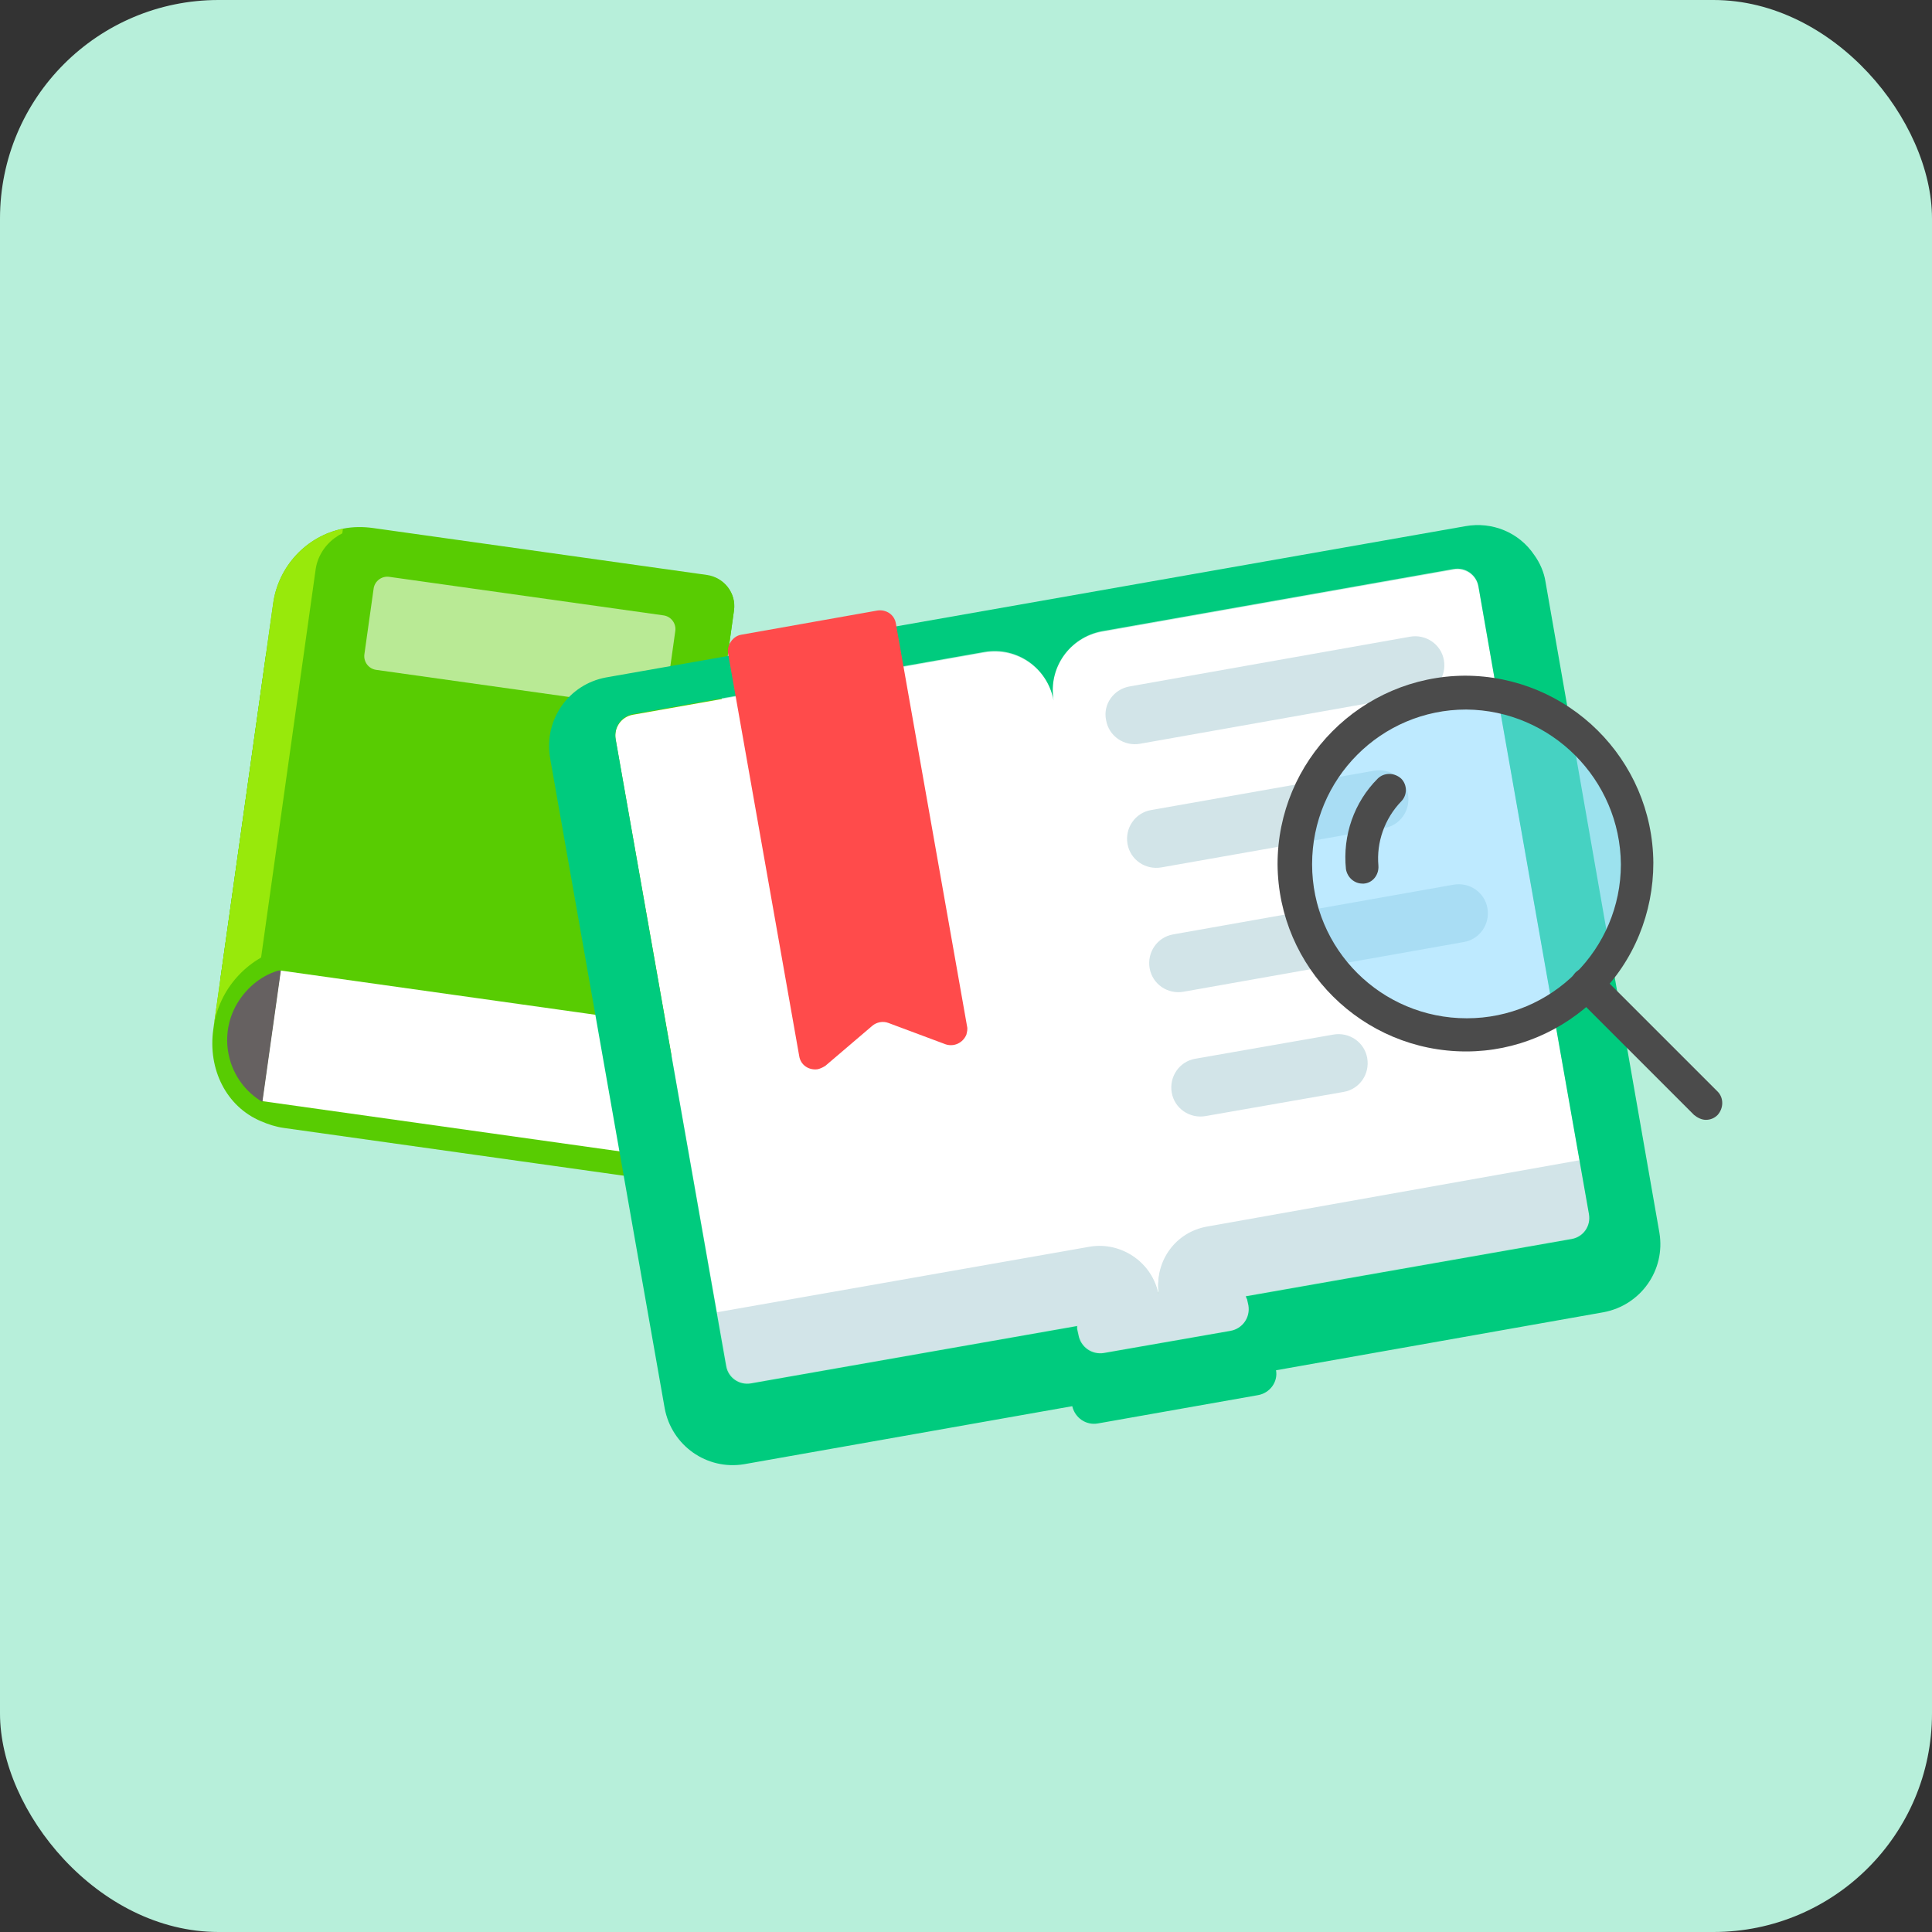 <svg width="221" height="221" viewBox="0 0 221 221" fill="none" xmlns="http://www.w3.org/2000/svg">
<rect x="0" y="0" width="221" height="221" fill="#333333" stroke="none"/>
<rect width="221" height="221" rx="25" fill="#B7EFDA"/>
<path d="M82.248 82.001L75.297 131.452C75.022 133.408 73.237 134.753 71.281 134.478L32.469 129.025C31.53 128.893 30.692 128.615 29.864 128.26C25.871 126.582 23.76 122.295 24.398 117.757L30.447 74.723L82.248 82.001Z" fill="#58CC02"/>
<path d="M83.964 69.794L77.013 119.245L25.201 112.044L31.25 69.01C31.844 64.784 35.044 61.324 39.232 60.476C40.383 60.239 41.579 60.248 42.674 60.401L80.859 65.767C82.816 66.042 84.239 67.838 83.964 69.794Z" fill="#58CC02"/>
<path d="M72.092 131.873L74.357 115.754L32.259 109.839L29.994 125.957L72.092 131.873Z" fill="white"/>
<path d="M39.231 60.477L32.489 108.441C28.257 109.601 25.046 113.14 24.43 117.521L31.249 69.01C31.843 64.785 35.042 61.325 39.231 60.477Z" fill="#98E90B"/>
<path d="M32.138 110.944L30.015 126.045C26.11 123.741 24.825 118.693 27.129 114.788C28.276 112.875 30.071 111.451 32.138 110.944Z" fill="#666161"/>
<path d="M42.509 60.458L80.929 65.856C82.885 66.131 84.23 67.916 83.955 69.872L77.774 113.846C77.499 115.802 75.714 117.147 73.758 116.872L29.704 110.682L36.083 65.3C36.434 62.237 39.379 60.018 42.509 60.458Z" fill="#58CC02"/>
<path opacity="0.58" d="M44.524 65.984L75.902 70.393C76.763 70.514 77.368 71.317 77.247 72.178L76.191 79.689C76.07 80.55 75.267 81.155 74.406 81.034L43.028 76.625C42.167 76.504 41.562 75.701 41.683 74.84L42.739 67.329C42.86 66.468 43.663 65.863 44.524 65.984Z" fill="white"/>
<path d="M166.274 65.168L126.053 72.279C122.339 72.911 119.89 76.467 120.522 80.18C119.89 76.467 116.334 74.017 112.62 74.649L72.399 81.76C71.056 81.997 70.187 83.262 70.424 84.605L82.04 150.264L124.71 142.758C128.266 142.126 131.663 144.338 132.454 147.894H132.533C132.138 144.338 134.587 141.099 138.064 140.467L180.734 132.96L169.119 67.143C168.881 65.8 167.617 64.931 166.274 65.168Z" fill="white"/>
<path d="M132.451 147.736C132.372 147.894 132.451 148.052 132.451 148.131C132.53 148.052 132.53 147.894 132.451 147.736Z" fill="#CFCFCF"/>
<path d="M138.062 140.308C134.506 140.94 132.135 144.179 132.53 147.735C132.53 147.893 132.53 148.051 132.53 148.13C132.53 147.972 132.451 147.893 132.451 147.735C131.582 144.258 128.184 142.046 124.707 142.599L82.037 150.105L83.143 156.189C83.38 157.533 84.645 158.402 85.988 158.165L123.285 151.607C123.285 151.686 123.285 151.844 123.285 151.923L123.443 152.634C123.68 154.056 125.023 154.925 126.367 154.688L140.827 152.16C142.25 151.923 143.119 150.579 142.882 149.236L142.645 148.525C142.645 148.446 142.566 148.288 142.487 148.209L179.784 141.651C181.127 141.414 181.996 140.15 181.759 138.807L180.653 132.723L138.062 140.308Z" fill="#D2E4E8"/>
<path d="M175.518 63.509C173.779 60.902 170.698 59.637 167.616 60.191L69.316 77.494C65.049 78.284 62.204 82.314 62.916 86.66L76.033 161.089C76.823 165.356 80.853 168.2 85.12 167.489L122.654 160.852C122.97 162.195 124.234 163.065 125.578 162.828L143.91 159.588C145.253 159.351 146.202 158.087 145.965 156.744L183.42 150.107C187.687 149.316 190.531 145.287 189.82 141.02L176.782 66.511C176.624 65.484 176.15 64.378 175.518 63.509ZM171.488 80.655L181.76 138.887C181.997 140.23 181.128 141.494 179.785 141.731L142.488 148.289C142.567 148.368 142.567 148.526 142.646 148.605L142.804 149.316C143.041 150.739 142.093 152.003 140.749 152.24L126.289 154.768C124.867 155.005 123.602 154.057 123.365 152.714L123.207 152.003C123.207 151.924 123.207 151.766 123.207 151.687L85.91 158.245C84.567 158.482 83.302 157.613 83.065 156.269L70.422 84.526C70.185 83.183 71.055 81.919 72.398 81.682L112.619 74.571C116.332 73.939 119.809 76.388 120.52 80.102C119.888 76.388 122.338 72.912 126.052 72.2L166.272 65.089C167.616 64.852 168.88 65.721 169.117 67.064L171.488 80.655Z" fill="#00CB7E"/>
<path d="M83.282 74.739L91.421 120.803C91.579 121.831 92.527 122.463 93.554 122.305C93.87 122.226 94.186 122.068 94.424 121.91L99.797 117.327C100.271 116.932 100.982 116.774 101.614 117.011L108.173 119.46C109.121 119.776 110.148 119.302 110.543 118.354C110.622 118.038 110.701 117.722 110.622 117.406L102.483 71.342C102.325 70.315 101.377 69.683 100.35 69.841L84.783 72.606C83.835 72.764 83.124 73.791 83.282 74.739Z" fill="#FF4B4B"/>
<path d="M129.214 78.521L161.296 72.832C163.113 72.516 164.852 73.701 165.168 75.519C165.484 77.336 164.299 79.074 162.481 79.39L130.4 85.079C128.582 85.395 126.844 84.21 126.528 82.393C126.133 80.575 127.397 78.837 129.214 78.521Z" fill="#D2E4E8"/>
<path d="M136.72 121.109L152.524 118.344C154.341 118.028 156.08 119.213 156.396 121.03C156.712 122.848 155.527 124.586 153.709 124.902L137.905 127.667C136.088 127.983 134.349 126.798 134.033 124.981C133.717 123.164 134.903 121.425 136.72 121.109Z" fill="#D2E4E8"/>
<path d="M131.661 92.664L157.185 88.16C159.002 87.844 160.74 89.029 161.057 90.847C161.373 92.664 160.187 94.402 158.37 94.718L132.847 99.222C131.029 99.538 129.291 98.353 128.975 96.536C128.659 94.718 129.844 92.98 131.661 92.664Z" fill="#D2E4E8"/>
<path d="M134.193 106.886L166.274 101.197C168.092 100.881 169.83 102.067 170.146 103.884C170.462 105.701 169.277 107.439 167.46 107.755L135.378 113.444C133.561 113.76 131.822 112.575 131.506 110.758C131.19 108.941 132.375 107.202 134.193 106.886Z" fill="#D2E4E8"/>
<path opacity="0.53" d="M181.539 112.689C177.905 116.402 172.926 118.457 167.711 118.457C156.885 118.457 148.193 109.686 148.193 98.941C148.193 88.195 156.885 79.346 167.711 79.346C178.537 79.346 187.229 88.116 187.229 98.862C187.229 104.077 185.174 108.975 181.539 112.689Z" fill="#84D8FF"/>
<path d="M155.857 101.074C154.909 101.074 154.119 100.363 153.961 99.415C153.565 95.544 154.909 91.751 157.595 89.065C158.307 88.353 159.492 88.353 160.282 89.065C160.993 89.776 160.993 90.961 160.282 91.672C158.386 93.647 157.437 96.334 157.674 99.02C157.753 100.047 157.042 100.995 156.015 101.074C155.936 101.074 155.936 101.074 155.857 101.074Z" fill="#4B4B4B"/>
<path d="M167.711 120.274C155.858 120.274 146.218 110.713 146.139 98.861C146.139 87.01 155.7 77.37 167.553 77.291C179.406 77.291 189.046 86.852 189.125 98.703C189.125 104.392 186.913 109.923 182.804 113.953C178.774 117.982 173.4 120.274 167.711 120.274ZM167.711 81.163C157.992 81.163 150.09 89.064 150.09 98.861C150.09 108.58 157.992 116.481 167.79 116.481C177.509 116.481 185.411 108.58 185.411 98.861C185.332 89.143 177.43 81.242 167.711 81.163Z" fill="#4B4B4B"/>
<path d="M195.13 128.097C194.656 128.097 194.182 127.86 193.787 127.544L180.195 113.954C179.484 113.243 179.484 112.058 180.195 111.268C180.907 110.557 182.092 110.557 182.882 111.268L196.473 124.858C197.185 125.569 197.185 126.754 196.473 127.544C196.078 127.939 195.604 128.097 195.13 128.097Z" fill="#4B4B4B"/>
</svg>
